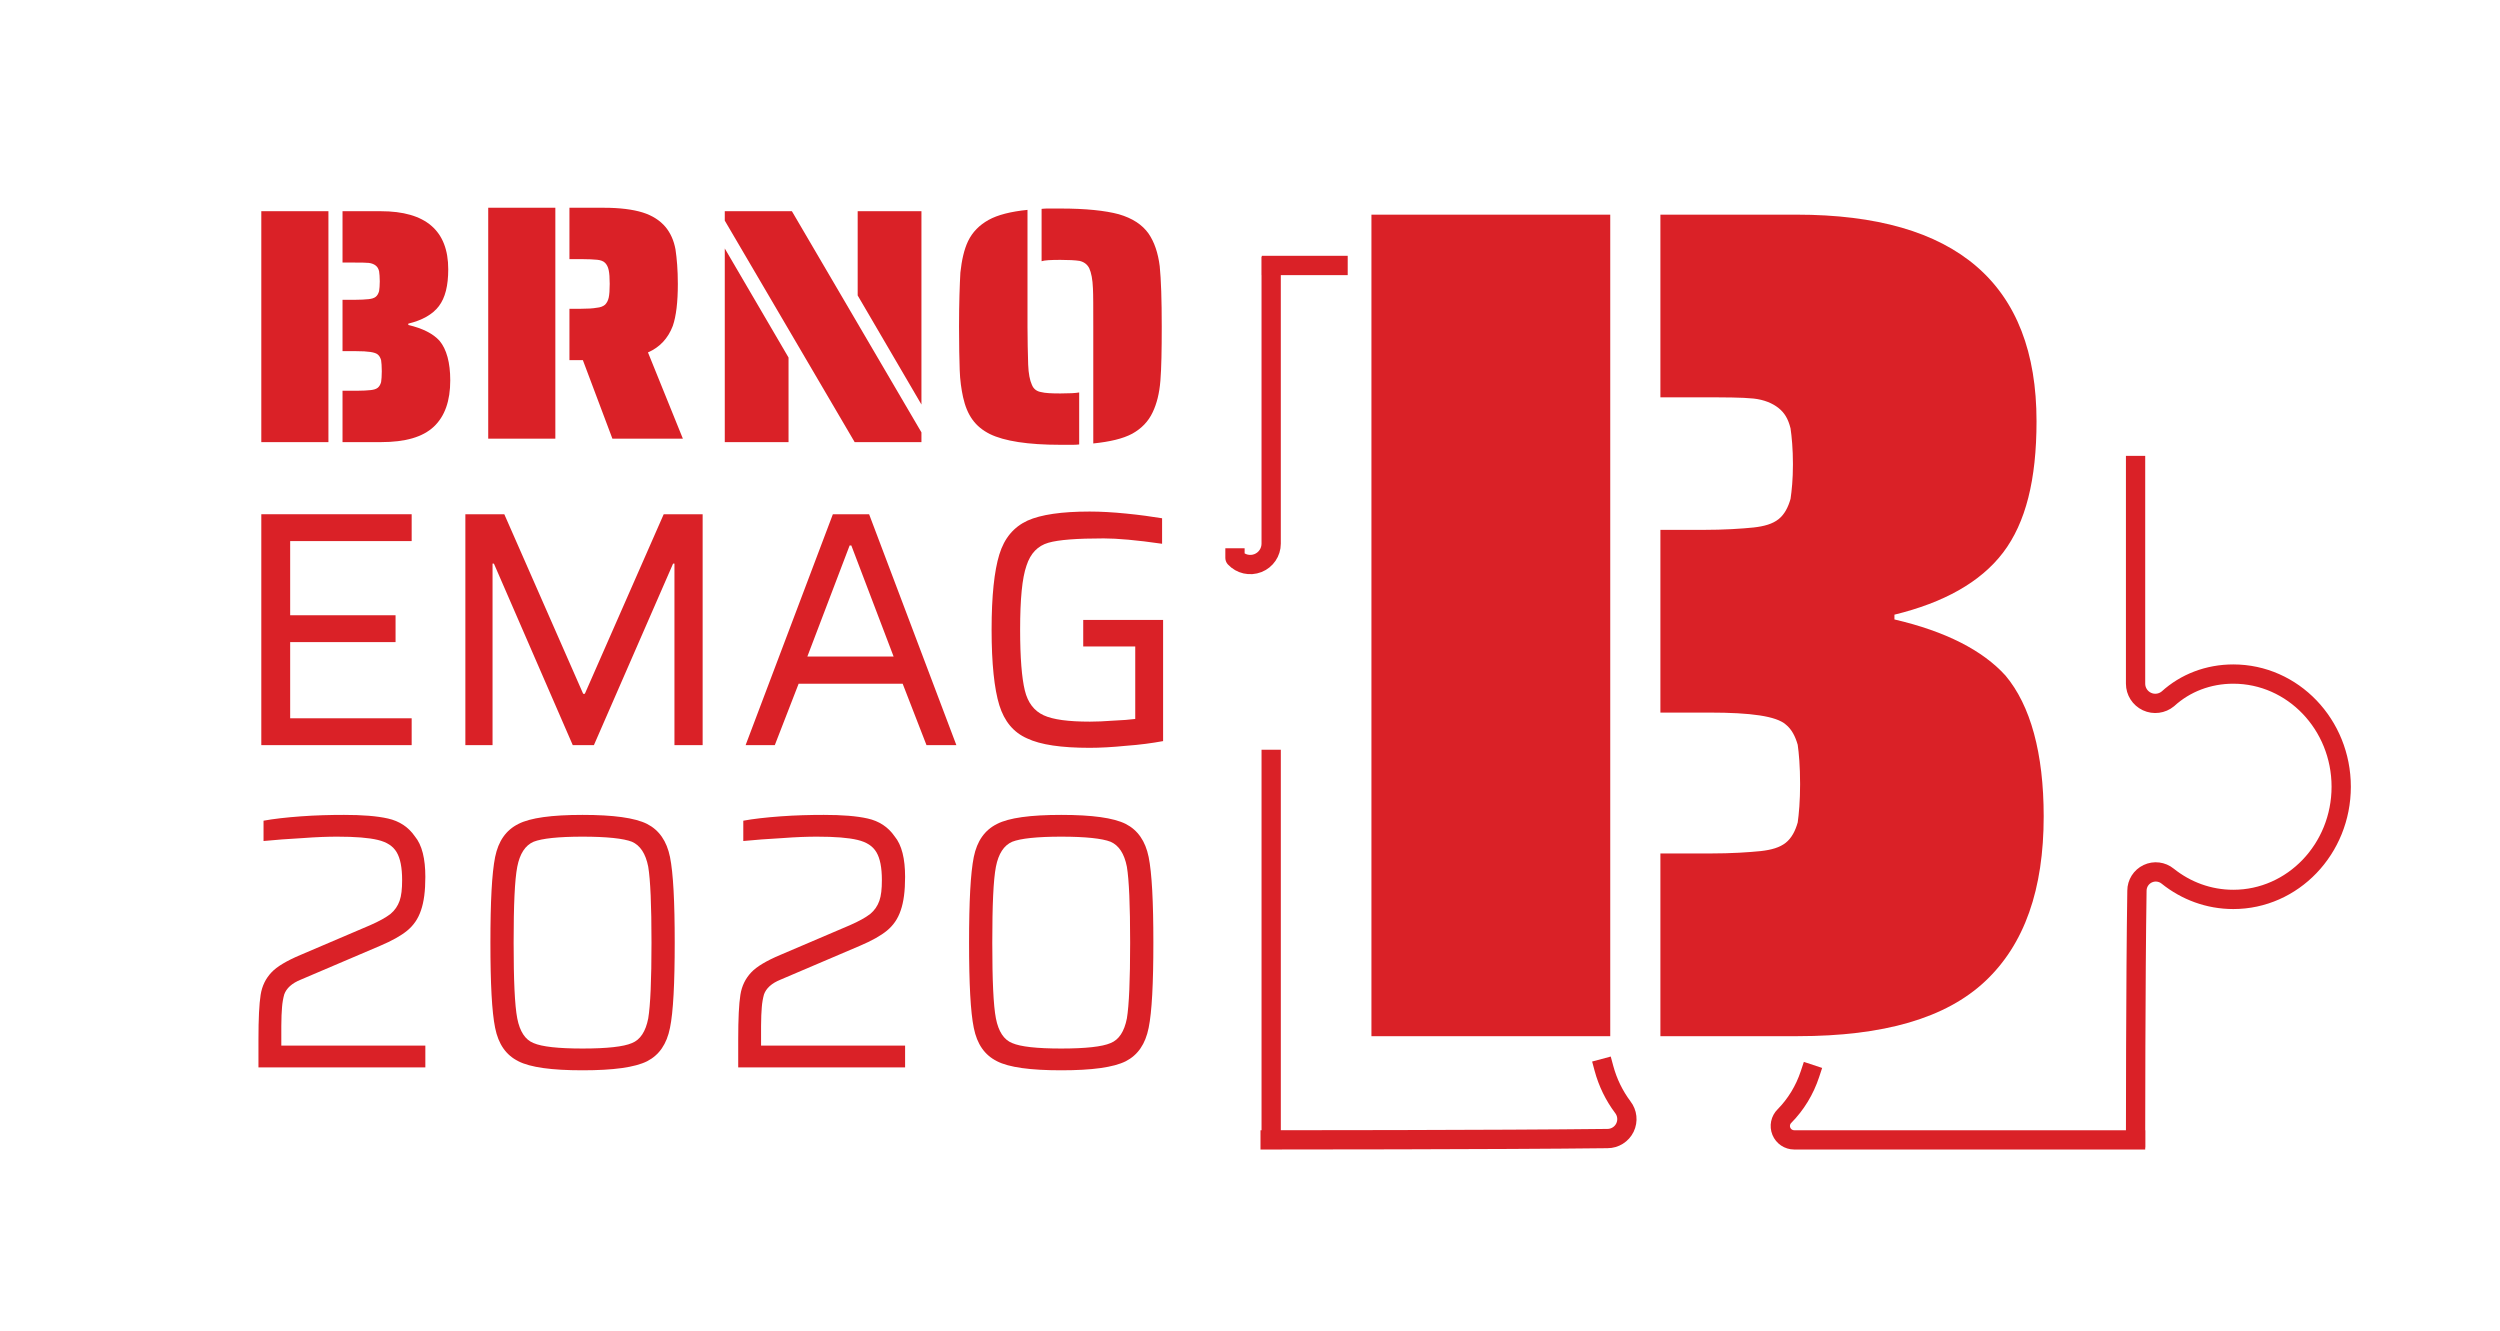 <?xml version="1.0" encoding="UTF-8" standalone="no"?>
<!DOCTYPE svg PUBLIC "-//W3C//DTD SVG 1.1//EN" "http://www.w3.org/Graphics/SVG/1.1/DTD/svg11.dtd">
<svg width="100%" height="100%" viewBox="0 0 201 107" version="1.1" xmlns="http://www.w3.org/2000/svg" xmlns:xlink="http://www.w3.org/1999/xlink" xml:space="preserve" xmlns:serif="http://www.serif.com/" style="fill-rule:evenodd;clip-rule:evenodd;stroke-linecap:square;stroke-linejoin:round;stroke-miterlimit:10;">
    <g id="logo" transform="matrix(1,0,0,1,-40.705,179.823)">
        <rect x="40.705" y="-179.823" width="200.02" height="106.299" style="fill:none;"/>
        <g transform="matrix(1,0,0,1,0.705,0.177)">
            <g transform="matrix(96.003,0,0,96.003,144.023,-96.692)">
                <path d="M0.065,-0.688L0.265,-0.688L0.265,0L0.065,0L0.065,-0.688ZM0.307,-0.153L0.348,-0.153C0.367,-0.153 0.381,-0.154 0.391,-0.155C0.4,-0.156 0.407,-0.158 0.412,-0.162C0.417,-0.166 0.42,-0.172 0.422,-0.179C0.423,-0.186 0.424,-0.197 0.424,-0.211C0.424,-0.226 0.423,-0.237 0.422,-0.244C0.42,-0.251 0.417,-0.257 0.412,-0.261C0.404,-0.268 0.383,-0.271 0.348,-0.271L0.307,-0.271L0.307,-0.424L0.342,-0.424C0.361,-0.424 0.375,-0.425 0.385,-0.426C0.394,-0.427 0.401,-0.429 0.406,-0.433C0.411,-0.437 0.414,-0.443 0.416,-0.45C0.417,-0.457 0.418,-0.466 0.418,-0.479C0.418,-0.492 0.417,-0.502 0.416,-0.509C0.414,-0.517 0.411,-0.522 0.406,-0.526C0.401,-0.53 0.394,-0.533 0.385,-0.534C0.375,-0.535 0.361,-0.535 0.342,-0.535L0.307,-0.535L0.307,-0.688L0.421,-0.688C0.555,-0.688 0.622,-0.63 0.622,-0.515C0.622,-0.466 0.613,-0.43 0.594,-0.405C0.575,-0.38 0.544,-0.363 0.503,-0.353L0.503,-0.349C0.546,-0.339 0.577,-0.323 0.596,-0.302C0.617,-0.277 0.628,-0.237 0.628,-0.184C0.628,-0.123 0.612,-0.077 0.579,-0.046C0.546,-0.015 0.494,0 0.422,0L0.307,0L0.307,-0.153Z" style="fill:rgb(218,33,39);fill-rule:nonzero;"/>
            </g>
            <g transform="matrix(1,0,0,1,-183.415,-699.76)">
                <path d="M395.115,557.189L395.115,574.729C395.115,575.343 395.471,575.902 396.028,576.163C396.584,576.424 397.241,576.339 397.714,575.946C399.117,574.668 400.965,573.955 402.972,573.955C407.761,573.955 411.648,578.014 411.648,583.014C411.648,588.014 407.761,592.073 402.972,592.073C400.989,592.073 399.16,591.376 397.698,590.204C397.245,589.834 396.619,589.757 396.091,590.008C395.562,590.258 395.225,590.791 395.225,591.376C395.115,598.427 395.115,611.248 395.115,611.248" style="fill:none;fill-rule:nonzero;stroke:rgb(218,33,39);stroke-width:1.55px;"/>
            </g>
            <g transform="matrix(1,0,0,1,-183.415,-662.649)">
                <path d="M395.115,574.295L367.669,574.295C367.216,574.295 366.808,574.021 366.636,573.602C366.464,573.182 366.562,572.701 366.885,572.382C367.806,571.449 368.511,570.295 368.937,569.004" style="fill:none;fill-rule:nonzero;stroke:rgb(218,33,39);stroke-width:1.55px;"/>
            </g>
            <g transform="matrix(1,0,0,1,-183.415,-662.649)">
                <path d="M352.372,568.544C352.68,569.69 353.2,570.744 353.883,571.658C354.253,572.128 354.322,572.769 354.061,573.308C353.799,573.847 353.253,574.189 352.654,574.189C343.991,574.295 325.534,574.295 325.534,574.295" style="fill:none;fill-rule:nonzero;stroke:rgb(218,33,39);stroke-width:1.55px;"/>
            </g>
            <g transform="matrix(0,1,1,0,-430.205,-429.347)">
                <path d="M310.399,572.408L340.835,572.408" style="fill:none;fill-rule:nonzero;stroke:rgb(218,33,39);stroke-width:1.55px;"/>
            </g>
            <g transform="matrix(0,1,1,0,-474.465,-470.697)">
                <path d="M312.101,616.667L334.408,616.667C335.098,616.667 335.718,616.244 335.97,615.602C336.223,614.96 336.057,614.229 335.553,613.758C335.553,613.757 335.552,613.757 335.552,613.757" style="fill:none;fill-rule:nonzero;stroke:rgb(218,33,39);stroke-width:1.55px;"/>
            </g>
            <g transform="matrix(1,0,0,1,-183.415,-785.989)">
                <path d="M325.645,627.333L330.996,627.333" style="fill:none;fill-rule:nonzero;stroke:rgb(218,33,39);stroke-width:1.55px;"/>
            </g>
            <g transform="matrix(1,0,0,1,-183.415,-449.323)">
                <g>
                    <g transform="matrix(26.983,0,0,26.983,242.67,304.869)">
                        <path d="M0.065,-0.688L0.265,-0.688L0.265,0L0.065,0L0.065,-0.688ZM0.307,-0.153L0.348,-0.153C0.367,-0.153 0.381,-0.154 0.391,-0.155C0.4,-0.156 0.407,-0.158 0.412,-0.162C0.417,-0.166 0.42,-0.172 0.422,-0.179C0.423,-0.186 0.424,-0.197 0.424,-0.211C0.424,-0.226 0.423,-0.237 0.422,-0.244C0.42,-0.251 0.417,-0.257 0.412,-0.261C0.404,-0.268 0.383,-0.271 0.348,-0.271L0.307,-0.271L0.307,-0.424L0.342,-0.424C0.361,-0.424 0.375,-0.425 0.385,-0.426C0.394,-0.427 0.401,-0.429 0.406,-0.433C0.411,-0.437 0.414,-0.443 0.416,-0.45C0.417,-0.457 0.418,-0.466 0.418,-0.479C0.418,-0.492 0.417,-0.502 0.416,-0.509C0.414,-0.517 0.411,-0.522 0.406,-0.526C0.401,-0.53 0.394,-0.533 0.385,-0.534C0.375,-0.535 0.361,-0.535 0.342,-0.535L0.307,-0.535L0.307,-0.688L0.421,-0.688C0.555,-0.688 0.622,-0.63 0.622,-0.515C0.622,-0.466 0.613,-0.43 0.594,-0.405C0.575,-0.38 0.544,-0.363 0.503,-0.353L0.503,-0.349C0.546,-0.339 0.577,-0.323 0.596,-0.302C0.617,-0.277 0.628,-0.237 0.628,-0.184C0.628,-0.123 0.612,-0.077 0.579,-0.046C0.546,-0.015 0.494,0 0.422,0L0.307,0L0.307,-0.153Z" style="fill:rgb(218,33,39);fill-rule:nonzero;"/>
                    </g>
                    <g transform="matrix(1,0,0,1,261.747,304.869)">
                        <g transform="matrix(26.983,0,0,26.983,-0.833,-0.278)">
                            <path d="M0.065,-0.688L0.265,-0.688L0.265,0L0.065,0L0.065,-0.688ZM0.347,-0.234L0.307,-0.234L0.307,-0.387L0.341,-0.387C0.362,-0.387 0.377,-0.388 0.388,-0.39C0.399,-0.391 0.407,-0.394 0.413,-0.399C0.418,-0.404 0.422,-0.411 0.424,-0.42C0.426,-0.429 0.427,-0.443 0.427,-0.461C0.427,-0.479 0.426,-0.493 0.424,-0.502C0.422,-0.512 0.418,-0.519 0.413,-0.524C0.408,-0.529 0.4,-0.532 0.39,-0.533C0.379,-0.534 0.363,-0.535 0.341,-0.535L0.307,-0.535L0.307,-0.688L0.41,-0.688C0.457,-0.688 0.496,-0.683 0.525,-0.674C0.554,-0.665 0.577,-0.65 0.593,-0.631C0.608,-0.613 0.618,-0.591 0.623,-0.564C0.627,-0.537 0.63,-0.503 0.63,-0.461C0.63,-0.407 0.625,-0.365 0.615,-0.336C0.601,-0.299 0.576,-0.272 0.541,-0.257L0.645,0L0.435,0L0.347,-0.234Z" style="fill:rgb(218,33,39);fill-rule:nonzero;"/>
                        </g>
                        <g transform="matrix(26.983,0,0,26.983,18.186,0)">
                            <path d="M0.065,-0.66L0.065,-0.688L0.265,-0.688L0.651,-0.029L0.651,0L0.452,0L0.065,-0.66ZM0.461,-0.437L0.461,-0.688L0.651,-0.688L0.651,-0.112L0.461,-0.437ZM0.065,-0.577L0.255,-0.252L0.255,0L0.065,0L0.065,-0.577Z" style="fill:rgb(218,33,39);fill-rule:nonzero;"/>
                        </g>
                        <g transform="matrix(26.983,0,0,26.983,37.506,0)">
                            <path d="M0.447,-0.344C0.447,-0.402 0.447,-0.44 0.446,-0.458C0.445,-0.485 0.441,-0.505 0.435,-0.518C0.429,-0.53 0.419,-0.537 0.406,-0.54C0.393,-0.542 0.374,-0.543 0.349,-0.543C0.32,-0.543 0.302,-0.542 0.293,-0.539L0.293,-0.695C0.299,-0.696 0.308,-0.696 0.32,-0.696L0.349,-0.696C0.424,-0.696 0.482,-0.69 0.523,-0.679C0.564,-0.667 0.593,-0.648 0.612,-0.621C0.629,-0.596 0.64,-0.564 0.645,-0.524C0.649,-0.484 0.651,-0.424 0.651,-0.344C0.651,-0.274 0.65,-0.22 0.647,-0.183C0.644,-0.145 0.636,-0.114 0.624,-0.089C0.611,-0.061 0.59,-0.04 0.563,-0.025C0.535,-0.01 0.496,-0.001 0.447,0.004L0.447,-0.344ZM0.349,0.008C0.252,0.008 0.182,-0.003 0.139,-0.024C0.117,-0.035 0.1,-0.049 0.087,-0.067C0.074,-0.085 0.065,-0.107 0.059,-0.134C0.054,-0.157 0.05,-0.184 0.049,-0.215C0.048,-0.245 0.047,-0.288 0.047,-0.344C0.047,-0.414 0.049,-0.468 0.051,-0.505C0.055,-0.542 0.062,-0.574 0.074,-0.599C0.087,-0.626 0.108,-0.647 0.135,-0.662C0.162,-0.677 0.201,-0.687 0.251,-0.692L0.251,-0.344C0.251,-0.305 0.252,-0.267 0.253,-0.231C0.254,-0.204 0.258,-0.184 0.264,-0.171C0.269,-0.158 0.279,-0.151 0.292,-0.149C0.303,-0.146 0.322,-0.145 0.349,-0.145C0.376,-0.145 0.395,-0.146 0.405,-0.148L0.405,0.007C0.399,0.008 0.39,0.008 0.378,0.008L0.349,0.008Z" style="fill:rgb(218,33,39);fill-rule:nonzero;"/>
                        </g>
                    </g>
                </g>
                <g>
                    <g transform="matrix(26.983,0,0,26.983,241.726,329.232)">
                        <path d="M0.1,0L0.1,-0.688L0.548,-0.688L0.548,-0.608L0.186,-0.608L0.186,-0.387L0.5,-0.387L0.5,-0.307L0.186,-0.307L0.186,-0.08L0.548,-0.08L0.548,0L0.1,0Z" style="fill:rgb(218,33,39);fill-rule:nonzero;"/>
                    </g>
                    <g transform="matrix(1,0,0,1,258.132,329.232)">
                        <g transform="matrix(26.983,0,0,26.983,0,0)">
                            <path d="M0.723,0L0.723,-0.541L0.719,-0.541L0.483,0L0.42,0L0.185,-0.541L0.181,-0.541L0.181,0L0.1,0L0.1,-0.688L0.216,-0.688L0.451,-0.153L0.456,-0.153L0.691,-0.688L0.807,-0.688L0.807,0L0.723,0Z" style="fill:rgb(218,33,39);fill-rule:nonzero;"/>
                        </g>
                        <g transform="matrix(26.983,0,0,26.983,24.474,0)">
                            <path d="M0.567,0L0.496,-0.183L0.186,-0.183L0.115,0L0.028,0L0.288,-0.688L0.396,-0.688L0.656,0L0.567,0ZM0.343,-0.595L0.338,-0.595L0.212,-0.264L0.469,-0.264L0.343,-0.595Z" style="fill:rgb(218,33,39);fill-rule:nonzero;"/>
                        </g>
                        <g transform="matrix(26.983,0,0,26.983,42.93,0)">
                            <path d="M0.35,-0.294L0.35,-0.373L0.588,-0.373L0.588,-0.012C0.555,-0.006 0.519,-0.001 0.477,0.002C0.437,0.006 0.4,0.008 0.369,0.008C0.285,0.008 0.223,-0.001 0.183,-0.02C0.142,-0.038 0.115,-0.071 0.1,-0.119C0.085,-0.168 0.077,-0.243 0.077,-0.344C0.077,-0.445 0.085,-0.519 0.1,-0.568C0.115,-0.617 0.143,-0.65 0.184,-0.669C0.224,-0.687 0.286,-0.696 0.369,-0.696C0.402,-0.696 0.438,-0.694 0.478,-0.69C0.519,-0.686 0.554,-0.681 0.585,-0.676L0.585,-0.6C0.509,-0.611 0.451,-0.616 0.411,-0.616C0.332,-0.616 0.277,-0.612 0.246,-0.603C0.215,-0.594 0.193,-0.572 0.181,-0.535C0.168,-0.498 0.162,-0.435 0.162,-0.344C0.162,-0.26 0.167,-0.2 0.176,-0.163C0.185,-0.126 0.204,-0.102 0.232,-0.089C0.26,-0.076 0.306,-0.07 0.37,-0.07C0.39,-0.07 0.413,-0.071 0.44,-0.073C0.467,-0.074 0.488,-0.076 0.505,-0.078L0.505,-0.294L0.35,-0.294Z" style="fill:rgb(218,33,39);fill-rule:nonzero;"/>
                        </g>
                    </g>
                </g>
                <g transform="matrix(1.081,0,0,1.081,-19.853,-26.141)">
                    <g transform="matrix(26.983,0,0,26.983,242.266,352.713)">
                        <path d="M0.137,-0.06L0.534,-0.06L0.534,0L0.074,0L0.074,-0.077C0.074,-0.134 0.076,-0.175 0.08,-0.2C0.084,-0.225 0.094,-0.245 0.11,-0.262C0.125,-0.278 0.152,-0.294 0.19,-0.31L0.382,-0.392C0.407,-0.403 0.425,-0.413 0.438,-0.423C0.45,-0.433 0.458,-0.445 0.463,-0.459C0.468,-0.473 0.47,-0.492 0.47,-0.516C0.47,-0.551 0.465,-0.576 0.455,-0.593C0.445,-0.61 0.428,-0.621 0.403,-0.627C0.378,-0.633 0.341,-0.636 0.291,-0.636C0.266,-0.636 0.234,-0.635 0.195,-0.632C0.156,-0.63 0.12,-0.627 0.088,-0.624L0.088,-0.68C0.115,-0.685 0.15,-0.689 0.191,-0.692C0.232,-0.695 0.272,-0.696 0.31,-0.696C0.36,-0.696 0.4,-0.693 0.431,-0.686C0.462,-0.679 0.487,-0.663 0.505,-0.637C0.525,-0.613 0.534,-0.575 0.534,-0.525C0.534,-0.486 0.53,-0.456 0.522,-0.433C0.514,-0.409 0.501,-0.391 0.484,-0.377C0.467,-0.363 0.442,-0.349 0.409,-0.335L0.191,-0.242C0.166,-0.232 0.151,-0.218 0.145,-0.201C0.142,-0.19 0.14,-0.179 0.139,-0.166C0.138,-0.153 0.137,-0.136 0.137,-0.114L0.137,-0.06Z" style="fill:rgb(218,33,39);fill-rule:nonzero;"/>
                    </g>
                    <g transform="matrix(1,0,0,1,260.337,352.713)">
                        <g transform="matrix(26.983,0,0,26.983,-1.035,0)">
                            <path d="M0.336,0.008C0.251,0.008 0.192,0 0.159,-0.017C0.125,-0.034 0.104,-0.064 0.095,-0.109C0.086,-0.153 0.082,-0.231 0.082,-0.344C0.082,-0.457 0.086,-0.535 0.095,-0.58C0.104,-0.624 0.125,-0.654 0.159,-0.671C0.192,-0.688 0.251,-0.696 0.336,-0.696C0.421,-0.696 0.48,-0.688 0.514,-0.671C0.547,-0.654 0.568,-0.624 0.577,-0.58C0.586,-0.535 0.59,-0.457 0.59,-0.344C0.59,-0.231 0.586,-0.153 0.577,-0.109C0.568,-0.064 0.547,-0.034 0.514,-0.017C0.48,0 0.421,0.008 0.336,0.008ZM0.336,-0.052C0.403,-0.052 0.449,-0.057 0.472,-0.067C0.495,-0.076 0.51,-0.099 0.517,-0.135C0.523,-0.171 0.526,-0.241 0.526,-0.344C0.526,-0.447 0.523,-0.517 0.517,-0.553C0.51,-0.589 0.495,-0.612 0.472,-0.622C0.449,-0.631 0.403,-0.636 0.336,-0.636C0.269,-0.636 0.224,-0.631 0.201,-0.622C0.178,-0.612 0.163,-0.589 0.156,-0.553C0.149,-0.517 0.146,-0.447 0.146,-0.344C0.146,-0.241 0.149,-0.171 0.156,-0.135C0.163,-0.099 0.178,-0.076 0.201,-0.067C0.224,-0.057 0.269,-0.052 0.336,-0.052Z" style="fill:rgb(218,33,39);fill-rule:nonzero;"/>
                        </g>
                        <g transform="matrix(26.983,0,0,26.983,17.611,0)">
                            <path d="M0.137,-0.06L0.534,-0.06L0.534,0L0.074,0L0.074,-0.077C0.074,-0.134 0.076,-0.175 0.08,-0.2C0.084,-0.225 0.094,-0.245 0.11,-0.262C0.125,-0.278 0.152,-0.294 0.19,-0.31L0.382,-0.392C0.407,-0.403 0.425,-0.413 0.438,-0.423C0.45,-0.433 0.458,-0.445 0.463,-0.459C0.468,-0.473 0.47,-0.492 0.47,-0.516C0.47,-0.551 0.465,-0.576 0.455,-0.593C0.445,-0.61 0.428,-0.621 0.403,-0.627C0.378,-0.633 0.341,-0.636 0.291,-0.636C0.266,-0.636 0.234,-0.635 0.195,-0.632C0.156,-0.63 0.12,-0.627 0.088,-0.624L0.088,-0.68C0.115,-0.685 0.15,-0.689 0.191,-0.692C0.232,-0.695 0.272,-0.696 0.31,-0.696C0.36,-0.696 0.4,-0.693 0.431,-0.686C0.462,-0.679 0.487,-0.663 0.505,-0.637C0.525,-0.613 0.534,-0.575 0.534,-0.525C0.534,-0.486 0.53,-0.456 0.522,-0.433C0.514,-0.409 0.501,-0.391 0.484,-0.377C0.467,-0.363 0.442,-0.349 0.409,-0.335L0.191,-0.242C0.166,-0.232 0.151,-0.218 0.145,-0.201C0.142,-0.19 0.14,-0.179 0.139,-0.166C0.138,-0.153 0.137,-0.136 0.137,-0.114L0.137,-0.06Z" style="fill:rgb(218,33,39);fill-rule:nonzero;"/>
                        </g>
                        <g transform="matrix(26.983,0,0,26.983,34.565,0)">
                            <path d="M0.336,0.008C0.251,0.008 0.192,0 0.159,-0.017C0.125,-0.034 0.104,-0.064 0.095,-0.109C0.086,-0.153 0.082,-0.231 0.082,-0.344C0.082,-0.457 0.086,-0.535 0.095,-0.58C0.104,-0.624 0.125,-0.654 0.159,-0.671C0.192,-0.688 0.251,-0.696 0.336,-0.696C0.421,-0.696 0.48,-0.688 0.514,-0.671C0.547,-0.654 0.568,-0.624 0.577,-0.58C0.586,-0.535 0.59,-0.457 0.59,-0.344C0.59,-0.231 0.586,-0.153 0.577,-0.109C0.568,-0.064 0.547,-0.034 0.514,-0.017C0.48,0 0.421,0.008 0.336,0.008ZM0.336,-0.052C0.403,-0.052 0.449,-0.057 0.472,-0.067C0.495,-0.076 0.51,-0.099 0.517,-0.135C0.523,-0.171 0.526,-0.241 0.526,-0.344C0.526,-0.447 0.523,-0.517 0.517,-0.553C0.51,-0.589 0.495,-0.612 0.472,-0.622C0.449,-0.631 0.403,-0.636 0.336,-0.636C0.269,-0.636 0.224,-0.631 0.201,-0.622C0.178,-0.612 0.163,-0.589 0.156,-0.553C0.149,-0.517 0.146,-0.447 0.146,-0.344C0.146,-0.241 0.149,-0.171 0.156,-0.135C0.163,-0.099 0.178,-0.076 0.201,-0.067C0.224,-0.057 0.269,-0.052 0.336,-0.052Z" style="fill:rgb(218,33,39);fill-rule:nonzero;"/>
                        </g>
                    </g>
                </g>
            </g>
        </g>
    </g>
</svg>
